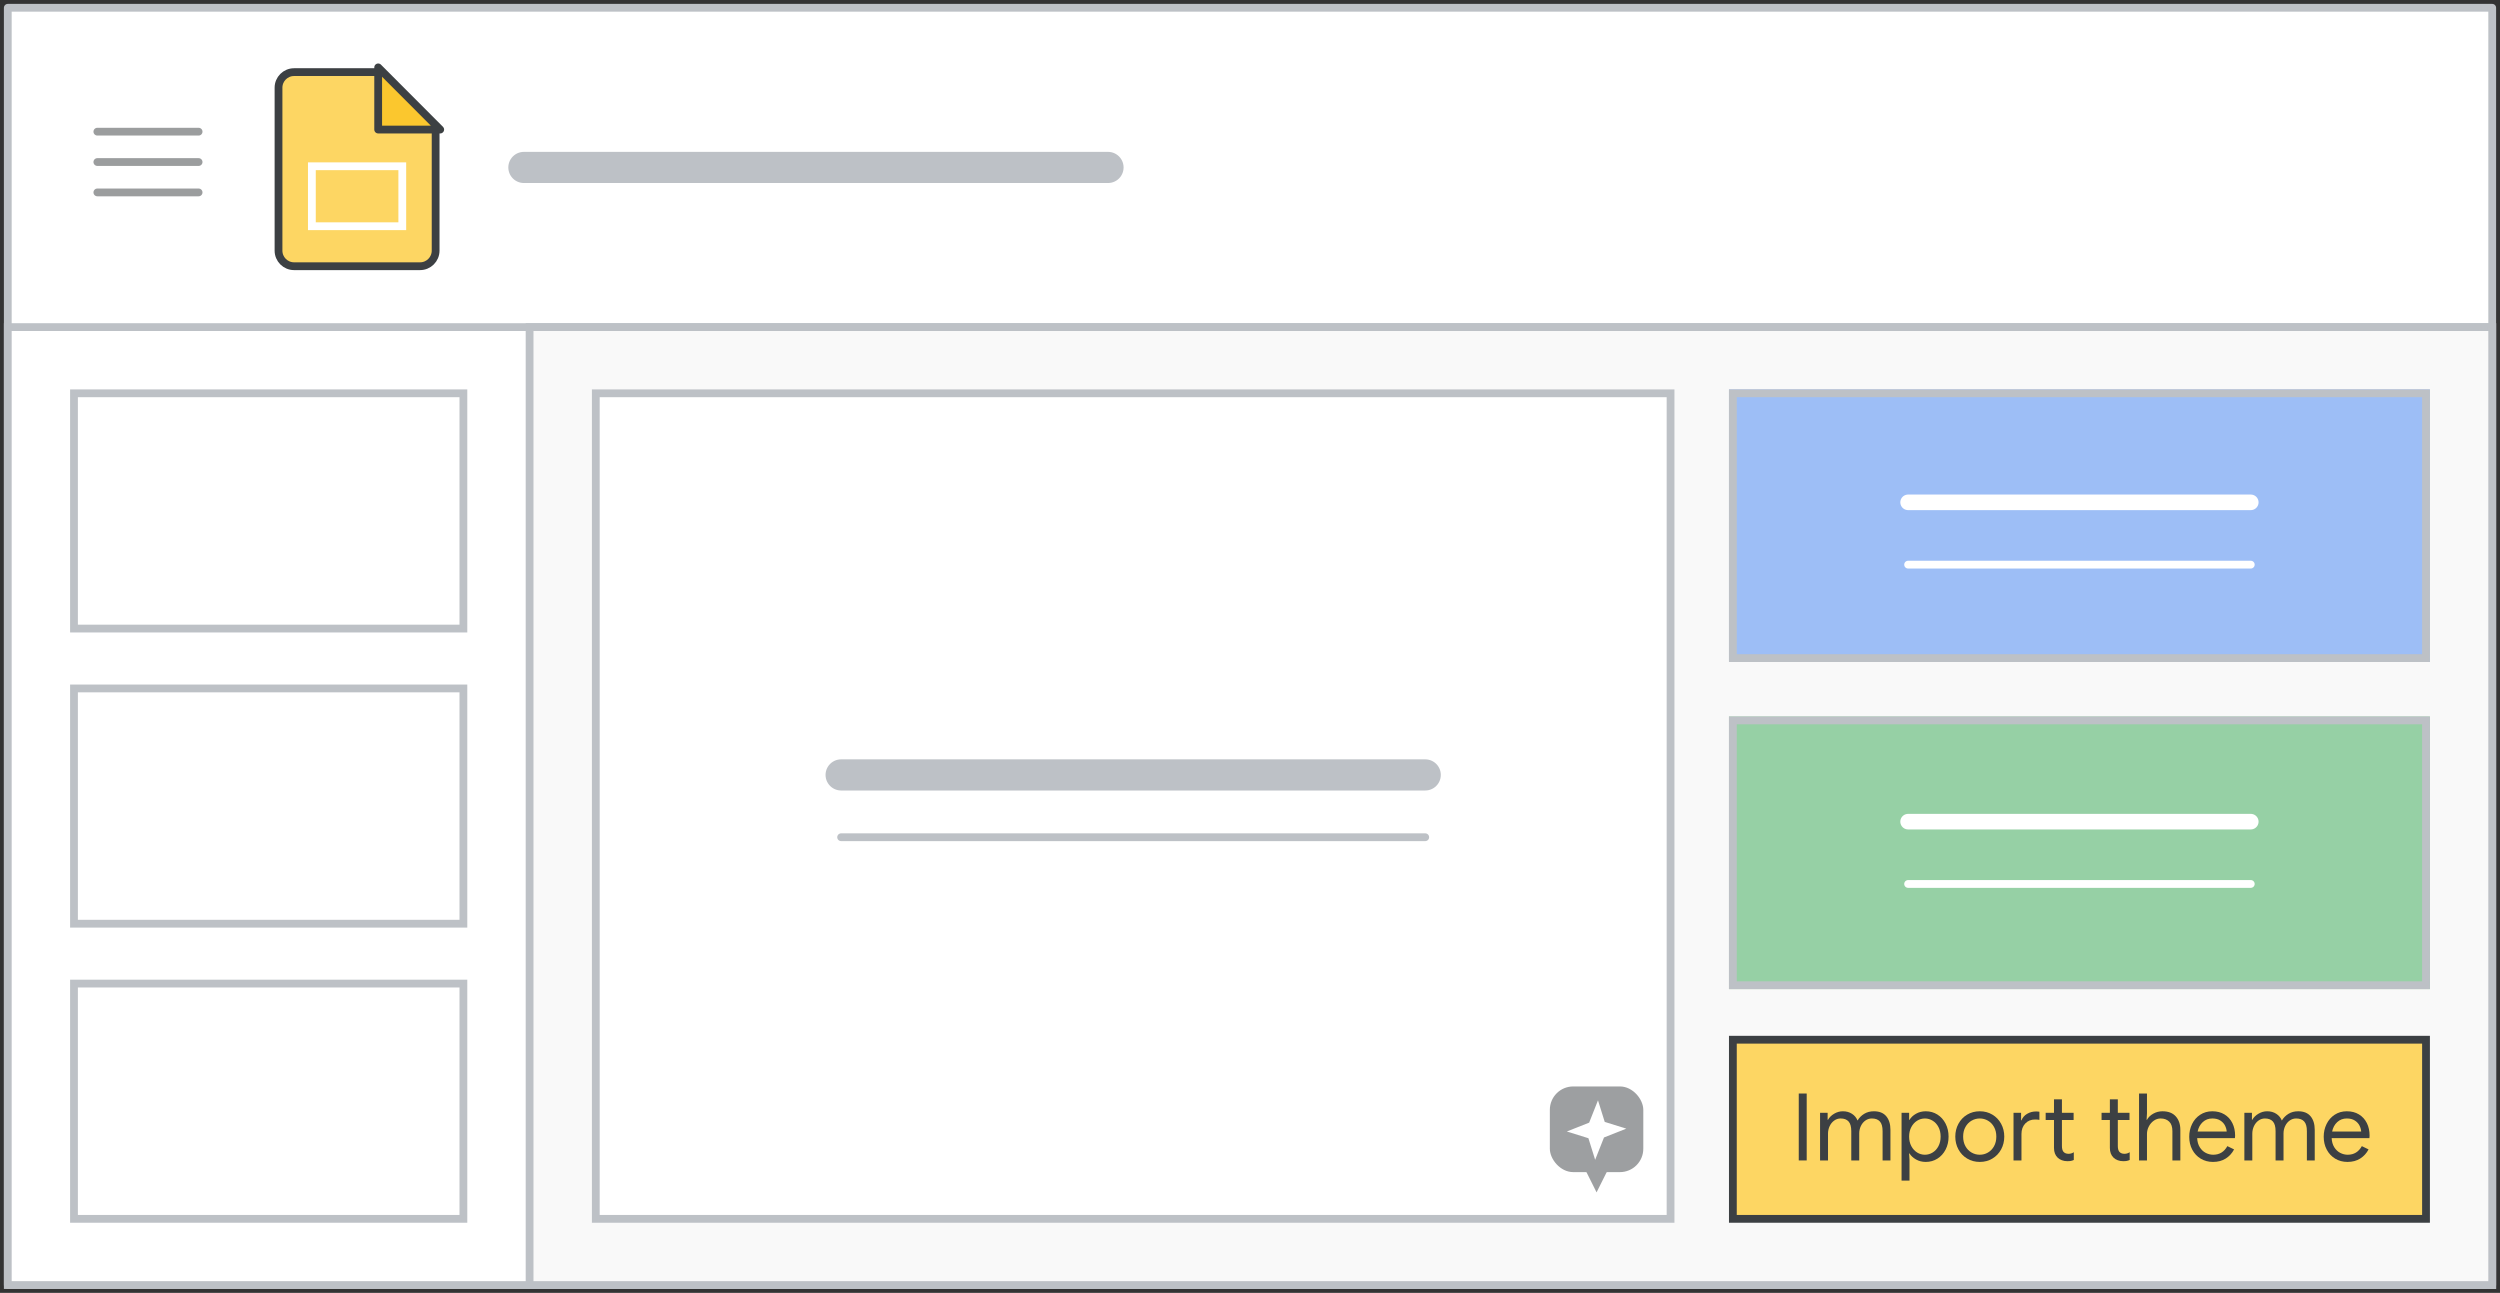 <?xml version="1.0" encoding="UTF-8"?>
<svg width="321px" height="166px" viewBox="0 0 321 166" version="1.1" xmlns="http://www.w3.org/2000/svg" xmlns:xlink="http://www.w3.org/1999/xlink">
    <rect x="0" y="0" width="321" height="166" fill="#333333" stroke="none"/>
    <title>slides-themes</title>
    <g id="slides-themes" stroke="none" stroke-width="1" fill="none" fill-rule="evenodd">
        <rect id="border-copy" stroke="#BDC1C6" fill="#FFFFFF" fill-rule="nonzero" stroke-linejoin="round" x="1" y="1" width="319" height="164"></rect>
        <line x1="67.268" y1="21.5" x2="142.268" y2="21.5" id="Line-4" stroke="#BDC1C6" stroke-width="4" stroke-linecap="round" stroke-linejoin="round"></line>
        <g id="Logos/slides" transform="translate(35.761, 9.261)">
            <g id="Group-42" transform="translate(0, 0)" stroke="#3C4043">
                <path d="M2,0 L12.557,0 L12.557,0 L20.174,6.895 L20.174,22.921 C20.174,24.025 19.278,24.921 18.174,24.921 L2,24.921 C0.895,24.921 2.09738034e-15,24.025 0,22.921 L0,2 C-1.3527075e-16,0.895 0.895,2.02906125e-16 2,0 Z" id="Rectangle" fill="#FDD663"></path>
                <path d="M20.774,0.106 L12.791,8.072 L12.791,0.106 L20.774,0.106 Z" id="Path-5" fill="#FBC72E" stroke-linejoin="round" transform="translate(16.428, 3.737) rotate(-90) translate(-16.428, -3.737) "></path>
            </g>
            <rect id="Rectangle" stroke="#FFFFFF" x="4.283" y="12.087" width="11.609" height="7.699"></rect>
        </g>
        <g id="UI/menu-dark-grey" transform="translate(12.5, 16.5)" stroke="#9B9D9E" stroke-linecap="round" stroke-linejoin="round">
            <line x1="1.40946282e-16" y1="0.406" x2="13" y2="0.406" id="Line"></line>
            <line x1="1.40946282e-16" y1="4.306" x2="13" y2="4.306" id="Line"></line>
            <line x1="1.40946282e-16" y1="8.206" x2="13" y2="8.206" id="Line"></line>
        </g>
        <rect id="sheet-border" stroke="#BDC1C6" fill="#FFFFFF" x="1" y="42" width="319" height="123"></rect>
        <rect id="sheet-border-copy" stroke="#BDC1C6" fill="#F9F9F9" x="68" y="42" width="252" height="123"></rect>
        <g id="popup" transform="translate(76, 50)" fill="#FFFFFF" stroke="#BDC1C6">
            <rect id="popup-border" x="0.5" y="0.5" width="138" height="106"></rect>
        </g>
        <rect id="popup-border" fill="#34A853" opacity="0.5" x="222" y="92" width="90" height="35"></rect>
        <rect id="popup-border" stroke="#3C4043" fill="#FDD663" x="222.5" y="133.5" width="89" height="23"></rect>
        <rect id="popup-border" fill="#4285F4" opacity="0.5" x="222" y="50" width="90" height="35"></rect>
        <rect id="popup-border-copy-3" stroke="#BDC1C6" x="222.5" y="92.5" width="89" height="34"></rect>
        <rect id="popup-border-copy-2" stroke="#BDC1C6" x="222.5" y="50.5" width="89" height="34"></rect>
        <rect id="popup-border" stroke="#BDC1C6" fill="#FFFFFF" x="9.5" y="50.5" width="50" height="30.208"></rect>
        <rect id="popup-border-copy" stroke="#BDC1C6" fill="#FFFFFF" x="9.5" y="88.396" width="50" height="30.208"></rect>
        <rect id="popup-border-copy" stroke="#BDC1C6" fill="#FFFFFF" x="9.5" y="126.292" width="50" height="30.208"></rect>
        <g id="explore-symbol-grey" opacity="0.5" transform="translate(199, 139.5)">
            <rect id="Rectangle" fill="#3C4043" x="0" y="0" width="12" height="11" rx="3"></rect>
            <polygon id="Triangle" fill="#3C4043" transform="translate(6, 11.1) scale(1, -1) translate(-6, -11.1) " points="6 8.6 8.5 13.6 3.5 13.6"></polygon>
            <polygon id="Star" fill="#FFFFFF" transform="translate(6, 5.6) rotate(-315) translate(-6, -5.6) " points="6 7.082 3.429 8.429 4.653 5.6 3.429 2.772 6 4.119 8.571 2.772 7.347 5.6 8.571 8.429"></polygon>
        </g>
        <g id="Checkbox-Copy" transform="translate(230.96, 140.408)" fill="#3C4043" fill-rule="nonzero">
            <polygon id="Path" points="0 0 1.02 0 1.02 8.592 0 8.592"></polygon>
            <path d="M2.736,2.472 L3.708,2.472 L3.708,3.372 L3.756,3.372 C3.932,3.06 4.196,2.8 4.548,2.592 C4.9,2.384 5.272,2.28 5.664,2.28 C6.112,2.28 6.502,2.388 6.834,2.604 C7.166,2.82 7.404,3.108 7.548,3.468 C7.764,3.108 8.05,2.82 8.406,2.604 C8.762,2.388 9.176,2.28 9.648,2.28 C10.352,2.28 10.882,2.494 11.238,2.922 C11.594,3.35 11.772,3.932 11.772,4.668 L11.772,8.592 L10.764,8.592 L10.764,4.824 C10.764,4.256 10.648,3.844 10.416,3.588 C10.184,3.332 9.84,3.204 9.384,3.204 C9.08,3.204 8.804,3.292 8.556,3.468 C8.308,3.644 8.114,3.88 7.974,4.176 C7.834,4.472 7.764,4.792 7.764,5.136 L7.764,8.592 L6.744,8.592 L6.744,4.836 C6.744,4.26 6.628,3.844 6.396,3.588 C6.164,3.332 5.824,3.204 5.376,3.204 C5.072,3.204 4.796,3.294 4.548,3.474 C4.3,3.654 4.106,3.894 3.966,4.194 C3.826,4.494 3.756,4.816 3.756,5.16 L3.756,8.592 L2.736,8.592 L2.736,2.472 Z" id="Path"></path>
            <path d="M13.2,2.472 L14.172,2.472 L14.172,3.384 L14.22,3.384 C14.404,3.072 14.682,2.81 15.054,2.598 C15.426,2.386 15.844,2.28 16.308,2.28 C16.86,2.28 17.358,2.42 17.802,2.7 C18.246,2.98 18.596,3.368 18.852,3.864 C19.108,4.36 19.236,4.916 19.236,5.532 C19.236,6.156 19.108,6.714 18.852,7.206 C18.596,7.698 18.246,8.084 17.802,8.364 C17.358,8.644 16.86,8.784 16.308,8.784 C15.844,8.784 15.426,8.678 15.054,8.466 C14.682,8.254 14.404,7.996 14.22,7.692 L14.172,7.692 L14.22,8.532 L14.22,11.184 L13.2,11.184 L13.2,2.472 Z M16.2,7.86 C16.552,7.86 16.884,7.764 17.196,7.572 C17.508,7.38 17.756,7.108 17.94,6.756 C18.124,6.404 18.216,5.996 18.216,5.532 C18.216,5.068 18.124,4.66 17.94,4.308 C17.756,3.956 17.508,3.684 17.196,3.492 C16.884,3.3 16.552,3.204 16.2,3.204 C15.84,3.204 15.506,3.3 15.198,3.492 C14.89,3.684 14.642,3.956 14.454,4.308 C14.266,4.66 14.172,5.068 14.172,5.532 C14.172,5.996 14.266,6.404 14.454,6.756 C14.642,7.108 14.89,7.38 15.198,7.572 C15.506,7.764 15.84,7.86 16.2,7.86 Z" id="Shape"></path>
            <path d="M23.244,8.784 C22.644,8.784 22.104,8.64 21.624,8.352 C21.144,8.064 20.77,7.672 20.502,7.176 C20.234,6.68 20.1,6.132 20.1,5.532 C20.1,4.932 20.234,4.384 20.502,3.888 C20.77,3.392 21.144,3 21.624,2.712 C22.104,2.424 22.644,2.28 23.244,2.28 C23.844,2.28 24.384,2.424 24.864,2.712 C25.344,3 25.718,3.392 25.986,3.888 C26.254,4.384 26.388,4.932 26.388,5.532 C26.388,6.132 26.254,6.68 25.986,7.176 C25.718,7.672 25.344,8.064 24.864,8.352 C24.384,8.64 23.844,8.784 23.244,8.784 Z M23.244,7.86 C23.62,7.86 23.97,7.766 24.294,7.578 C24.618,7.39 24.878,7.12 25.074,6.768 C25.27,6.416 25.368,6.004 25.368,5.532 C25.368,5.06 25.27,4.648 25.074,4.296 C24.878,3.944 24.618,3.674 24.294,3.486 C23.97,3.298 23.62,3.204 23.244,3.204 C22.868,3.204 22.516,3.298 22.188,3.486 C21.86,3.674 21.598,3.944 21.402,4.296 C21.206,4.648 21.108,5.06 21.108,5.532 C21.108,6.004 21.206,6.416 21.402,6.768 C21.598,7.12 21.86,7.39 22.188,7.578 C22.516,7.766 22.868,7.86 23.244,7.86 Z" id="Shape"></path>
            <path d="M34.476,8.688 C34.228,8.688 33.998,8.648 33.786,8.568 C33.574,8.488 33.396,8.38 33.252,8.244 C32.932,7.94 32.772,7.52 32.772,6.984 L32.772,3.396 L31.704,3.396 L31.704,2.472 L32.772,2.472 L32.772,0.744 L33.792,0.744 L33.792,2.472 L35.292,2.472 L35.292,3.396 L33.792,3.396 L33.792,6.732 C33.792,7.068 33.856,7.316 33.984,7.476 C34.136,7.652 34.356,7.74 34.644,7.74 C34.892,7.74 35.116,7.672 35.316,7.536 L35.316,8.532 C35.196,8.588 35.074,8.628 34.95,8.652 C34.826,8.676 34.668,8.688 34.476,8.688 Z M27.576,2.472 L28.548,2.472 L28.548,3.444 L28.596,3.444 C28.74,3.084 28.984,2.804 29.328,2.604 C29.672,2.404 30.052,2.304 30.468,2.304 C30.636,2.304 30.78,2.316 30.9,2.34 L30.9,3.384 C30.764,3.352 30.58,3.336 30.348,3.336 C29.828,3.336 29.406,3.508 29.082,3.852 C28.758,4.196 28.596,4.644 28.596,5.196 L28.596,8.592 L27.576,8.592 L27.576,2.472 Z" id="Shape"></path>
            <path d="M41.652,8.688 C41.404,8.688 41.174,8.648 40.962,8.568 C40.75,8.488 40.572,8.38 40.428,8.244 C40.108,7.94 39.948,7.52 39.948,6.984 L39.948,3.396 L38.88,3.396 L38.88,2.472 L39.948,2.472 L39.948,0.744 L40.968,0.744 L40.968,2.472 L42.468,2.472 L42.468,3.396 L40.968,3.396 L40.968,6.732 C40.968,7.068 41.032,7.316 41.16,7.476 C41.312,7.652 41.532,7.74 41.82,7.74 C42.068,7.74 42.292,7.672 42.492,7.536 L42.492,8.532 C42.372,8.588 42.25,8.628 42.126,8.652 C42.002,8.676 41.844,8.688 41.652,8.688 Z" id="Path"></path>
            <path d="M43.692,0 L44.712,0 L44.712,2.532 L44.664,3.372 L44.712,3.372 C44.88,3.06 45.146,2.8 45.51,2.592 C45.874,2.384 46.272,2.28 46.704,2.28 C47.448,2.28 48.016,2.498 48.408,2.934 C48.8,3.37 48.996,3.948 48.996,4.668 L48.996,8.592 L47.976,8.592 L47.976,4.824 C47.976,4.272 47.836,3.864 47.556,3.6 C47.276,3.336 46.912,3.204 46.464,3.204 C46.144,3.204 45.85,3.3 45.582,3.492 C45.314,3.684 45.102,3.932 44.946,4.236 C44.79,4.54 44.712,4.856 44.712,5.184 L44.712,8.592 L43.692,8.592 L43.692,0 Z" id="Path"></path>
            <path d="M53.184,8.784 C52.6,8.784 52.076,8.644 51.612,8.364 C51.148,8.084 50.786,7.698 50.526,7.206 C50.266,6.714 50.136,6.16 50.136,5.544 C50.136,4.96 50.258,4.418 50.502,3.918 C50.746,3.418 51.094,3.02 51.546,2.724 C51.998,2.428 52.516,2.28 53.1,2.28 C53.7,2.28 54.22,2.414 54.66,2.682 C55.1,2.95 55.438,3.32 55.674,3.792 C55.91,4.264 56.028,4.804 56.028,5.412 C56.028,5.508 56.02,5.612 56.004,5.724 L51.156,5.724 C51.18,6.188 51.292,6.58 51.492,6.9 C51.692,7.22 51.946,7.46 52.254,7.62 C52.562,7.78 52.884,7.86 53.22,7.86 C54.02,7.86 54.624,7.492 55.032,6.756 L55.896,7.176 C55.64,7.664 55.284,8.054 54.828,8.346 C54.372,8.638 53.824,8.784 53.184,8.784 Z M54.948,4.884 C54.932,4.628 54.86,4.372 54.732,4.116 C54.604,3.86 54.404,3.644 54.132,3.468 C53.86,3.292 53.516,3.204 53.1,3.204 C52.62,3.204 52.212,3.358 51.876,3.666 C51.54,3.974 51.32,4.38 51.216,4.884 L54.948,4.884 Z" id="Shape"></path>
            <path d="M57.216,2.472 L58.188,2.472 L58.188,3.372 L58.236,3.372 C58.412,3.06 58.676,2.8 59.028,2.592 C59.38,2.384 59.752,2.28 60.144,2.28 C60.592,2.28 60.982,2.388 61.314,2.604 C61.646,2.82 61.884,3.108 62.028,3.468 C62.244,3.108 62.53,2.82 62.886,2.604 C63.242,2.388 63.656,2.28 64.128,2.28 C64.832,2.28 65.362,2.494 65.718,2.922 C66.074,3.35 66.252,3.932 66.252,4.668 L66.252,8.592 L65.244,8.592 L65.244,4.824 C65.244,4.256 65.128,3.844 64.896,3.588 C64.664,3.332 64.32,3.204 63.864,3.204 C63.56,3.204 63.284,3.292 63.036,3.468 C62.788,3.644 62.594,3.88 62.454,4.176 C62.314,4.472 62.244,4.792 62.244,5.136 L62.244,8.592 L61.224,8.592 L61.224,4.836 C61.224,4.26 61.108,3.844 60.876,3.588 C60.644,3.332 60.304,3.204 59.856,3.204 C59.552,3.204 59.276,3.294 59.028,3.474 C58.78,3.654 58.586,3.894 58.446,4.194 C58.306,4.494 58.236,4.816 58.236,5.16 L58.236,8.592 L57.216,8.592 L57.216,2.472 Z" id="Path"></path>
            <path d="M70.452,8.784 C69.868,8.784 69.344,8.644 68.88,8.364 C68.416,8.084 68.054,7.698 67.794,7.206 C67.534,6.714 67.404,6.16 67.404,5.544 C67.404,4.96 67.526,4.418 67.77,3.918 C68.014,3.418 68.362,3.02 68.814,2.724 C69.266,2.428 69.784,2.28 70.368,2.28 C70.968,2.28 71.488,2.414 71.928,2.682 C72.368,2.95 72.706,3.32 72.942,3.792 C73.178,4.264 73.296,4.804 73.296,5.412 C73.296,5.508 73.288,5.612 73.272,5.724 L68.424,5.724 C68.448,6.188 68.56,6.58 68.76,6.9 C68.96,7.22 69.214,7.46 69.522,7.62 C69.83,7.78 70.152,7.86 70.488,7.86 C71.288,7.86 71.892,7.492 72.3,6.756 L73.164,7.176 C72.908,7.664 72.552,8.054 72.096,8.346 C71.64,8.638 71.092,8.784 70.452,8.784 Z M72.216,4.884 C72.2,4.628 72.128,4.372 72,4.116 C71.872,3.86 71.672,3.644 71.4,3.468 C71.128,3.292 70.784,3.204 70.368,3.204 C69.888,3.204 69.48,3.358 69.144,3.666 C68.808,3.974 68.588,4.38 68.484,4.884 L72.216,4.884 Z" id="Shape"></path>
        </g>
        <g id="Group-2" transform="translate(108, 99)" stroke="#BDC1C6" stroke-linecap="round" stroke-linejoin="round">
            <line x1="1.30104261e-16" y1="0.5" x2="75" y2="0.5" id="Line-4" stroke-width="4"></line>
            <line x1="1.30104261e-16" y1="8.5" x2="75" y2="8.5" id="Line-4-Copy"></line>
        </g>
        <g id="Group" transform="translate(245, 64)" stroke="#FFFFFF" stroke-linecap="round" stroke-linejoin="round">
            <line x1="7.63278329e-17" y1="0.5" x2="44" y2="0.5" id="Line-4" stroke-width="2"></line>
            <line x1="7.63278329e-17" y1="8.5" x2="44" y2="8.5" id="Line-4-Copy"></line>
        </g>
        <line x1="245" y1="113.5" x2="289" y2="113.5" id="Line-4-Copy" stroke="#FFFFFF" stroke-linecap="round" stroke-linejoin="round"></line>
        <line x1="245" y1="105.5" x2="289" y2="105.5" id="Line-4" stroke="#FFFFFF" stroke-width="2" stroke-linecap="round" stroke-linejoin="round"></line>
    </g>
</svg>